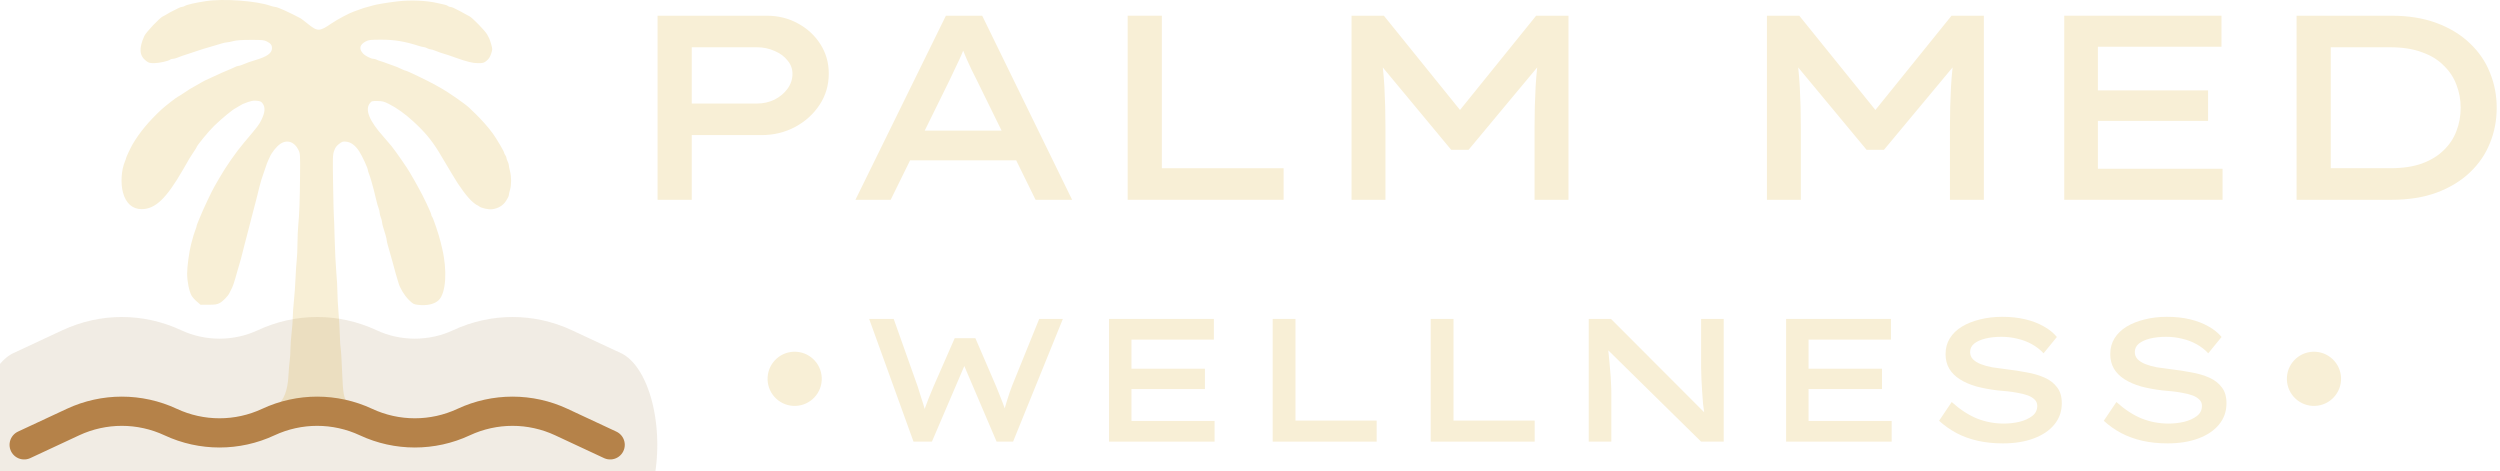 <svg width="207" height="39" viewBox="0 0 207 39" fill="none" xmlns="http://www.w3.org/2000/svg" xmlns:xlink="http://www.w3.org/1999/xlink">
<path fill-rule="evenodd" clip-rule="evenodd" d="M17.05 0.093C16.186 0.225 15.488 0.383 15.319 0.484C15.24 0.532 15.128 0.571 15.07 0.571C15.012 0.571 14.887 0.613 14.792 0.664C14.698 0.715 14.489 0.819 14.329 0.896C14.168 0.973 13.95 1.092 13.843 1.161C13.736 1.23 13.577 1.317 13.49 1.355C13.221 1.473 12.094 2.664 11.95 2.982C11.489 4.006 11.533 4.61 12.104 5.048C12.309 5.205 12.4 5.23 12.768 5.229C13.182 5.227 13.974 5.05 14.099 4.931C14.133 4.898 14.226 4.872 14.307 4.872C14.388 4.872 14.55 4.832 14.667 4.783C14.908 4.681 15.15 4.598 15.754 4.406C15.986 4.333 16.278 4.235 16.402 4.19C16.616 4.112 17.035 3.984 17.698 3.796C17.859 3.75 18.14 3.666 18.323 3.608C18.506 3.551 18.725 3.503 18.809 3.503C18.893 3.502 19.123 3.458 19.319 3.403C19.568 3.335 20 3.304 20.755 3.302C21.709 3.3 21.864 3.315 22.088 3.429C22.421 3.6 22.52 3.73 22.52 3.997C22.52 4.397 22.105 4.695 21.166 4.968C20.761 5.086 20.408 5.212 20.046 5.367C19.928 5.417 19.787 5.458 19.731 5.458C19.676 5.458 19.553 5.5 19.458 5.55C19.364 5.601 19.126 5.706 18.93 5.785C18.568 5.931 18.172 6.107 17.472 6.435C17.258 6.535 17.039 6.635 16.986 6.657C16.932 6.679 16.786 6.759 16.662 6.835C16.537 6.911 16.304 7.044 16.143 7.131C15.783 7.327 15.703 7.376 15.187 7.723C14.96 7.875 14.76 8 14.742 8C14.685 8 13.657 8.799 13.364 9.071C12.331 10.031 11.557 10.963 10.982 11.942C10.834 12.194 10.441 13.023 10.441 13.082C10.441 13.116 10.399 13.239 10.349 13.357C10.047 14.064 9.975 15.16 10.18 15.935C10.416 16.827 10.967 17.319 11.726 17.317C12.859 17.314 13.771 16.445 15.144 14.06C15.319 13.756 15.498 13.448 15.541 13.376C15.585 13.304 15.641 13.202 15.667 13.15C15.693 13.097 15.84 12.87 15.993 12.644C16.147 12.418 16.273 12.218 16.273 12.199C16.273 12.085 17.31 10.822 17.742 10.411C18.43 9.754 19.263 9.07 19.513 8.955C19.567 8.93 19.698 8.852 19.805 8.781C19.912 8.711 20.043 8.635 20.096 8.614C20.783 8.339 20.985 8.298 21.363 8.355C21.595 8.39 21.671 8.439 21.786 8.626C21.971 8.927 21.933 9.323 21.664 9.889C21.461 10.317 21.345 10.47 20.218 11.795C19.552 12.579 18.707 13.79 18.161 14.744C17.976 15.066 17.799 15.374 17.766 15.428C17.561 15.767 16.798 17.382 16.566 17.969C16.502 18.131 16.41 18.355 16.361 18.468C16.313 18.581 16.273 18.704 16.273 18.743C16.273 18.781 16.232 18.908 16.182 19.026C16.095 19.23 15.976 19.629 15.819 20.237C15.66 20.857 15.496 22.076 15.495 22.641C15.495 23.296 15.659 24.115 15.863 24.481C15.931 24.603 16.127 24.823 16.299 24.969L16.61 25.235L17.268 25.233C17.818 25.232 17.969 25.209 18.194 25.089C18.461 24.947 18.89 24.505 19.001 24.257C19.033 24.186 19.084 24.083 19.115 24.029C19.28 23.738 19.388 23.417 19.681 22.351C19.737 22.145 19.813 21.889 19.849 21.781C19.885 21.674 19.939 21.483 19.968 21.358C20.064 20.955 20.166 20.552 20.258 20.217C20.308 20.038 20.396 19.701 20.454 19.468C20.512 19.235 20.6 18.898 20.648 18.719C20.697 18.54 20.784 18.202 20.841 17.969C20.899 17.736 20.987 17.399 21.036 17.22C21.085 17.041 21.159 16.762 21.199 16.601C21.239 16.44 21.298 16.205 21.33 16.08C21.362 15.954 21.431 15.676 21.482 15.461C21.534 15.245 21.607 14.982 21.645 14.874C21.683 14.767 21.777 14.488 21.854 14.255C22.056 13.645 22.162 13.357 22.23 13.228C22.263 13.166 22.308 13.071 22.33 13.017C22.479 12.649 22.89 12.133 23.208 11.915C23.766 11.532 24.385 11.737 24.709 12.412C24.856 12.717 24.859 12.761 24.845 14.516C24.829 16.535 24.784 17.793 24.695 18.654C24.662 18.976 24.633 19.651 24.631 20.152C24.629 20.654 24.6 21.284 24.568 21.553C24.535 21.822 24.491 22.496 24.468 23.052C24.446 23.607 24.387 24.443 24.336 24.909C24.285 25.375 24.244 25.976 24.243 26.245C24.243 26.514 24.199 27.1 24.146 27.548C24.094 27.996 24.05 28.612 24.049 28.916C24.048 29.221 24.019 29.661 23.985 29.894C23.951 30.127 23.905 30.669 23.884 31.099C23.822 32.322 23.516 33.118 22.894 33.675C22.695 33.853 22.499 33.999 22.457 33.999C22.415 33.999 22.344 34.043 22.3 34.097C22.255 34.151 22.168 34.195 22.105 34.195C22.042 34.195 21.907 34.238 21.805 34.292C21.703 34.346 21.545 34.389 21.453 34.39C21.362 34.39 21.231 34.433 21.162 34.486C21.093 34.538 20.988 34.582 20.929 34.584C20.87 34.585 20.646 34.674 20.431 34.781C20.215 34.889 20.02 34.977 19.996 34.977C19.972 34.977 19.823 35.065 19.665 35.172C19.507 35.28 19.351 35.367 19.319 35.367C19.287 35.367 19.068 35.553 18.832 35.78C18.407 36.189 18.404 36.195 18.424 36.51C18.442 36.795 18.467 36.841 18.671 36.961C18.895 37.093 18.957 34.288 25.961 34.288C33.74 34.288 33.428 37.11 33.622 36.702C33.715 36.504 33.715 36.466 33.622 36.268C33.514 36.043 33.186 35.702 32.798 35.415C32.547 35.23 31.296 34.586 31.187 34.586C31.148 34.586 31.021 34.544 30.904 34.494C30.788 34.444 30.502 34.351 30.27 34.288C30.039 34.226 29.785 34.135 29.706 34.087C29.627 34.039 29.53 33.999 29.491 33.999C29.36 33.999 28.968 33.655 28.772 33.368C28.452 32.901 28.401 32.602 28.327 30.773C28.29 29.841 28.236 28.977 28.208 28.851C28.18 28.726 28.15 28.257 28.141 27.809C28.131 27.361 28.082 26.51 28.032 25.919C27.981 25.328 27.939 24.548 27.938 24.186C27.938 23.825 27.896 23.077 27.845 22.525C27.794 21.973 27.733 20.714 27.708 19.729C27.684 18.743 27.655 17.921 27.644 17.902C27.632 17.883 27.604 16.739 27.582 15.361C27.543 13.004 27.547 12.833 27.663 12.496C27.758 12.222 27.854 12.085 28.071 11.919C28.32 11.726 28.391 11.703 28.656 11.729C29.056 11.768 29.418 12.034 29.74 12.528C29.993 12.917 30.465 13.941 30.465 14.101C30.465 14.148 30.505 14.282 30.554 14.399C30.603 14.517 30.688 14.775 30.742 14.972C30.796 15.169 30.885 15.492 30.94 15.689C30.995 15.886 31.089 16.267 31.148 16.536C31.208 16.805 31.297 17.121 31.347 17.238C31.396 17.356 31.437 17.526 31.437 17.615C31.437 17.705 31.481 17.883 31.534 18.012C31.588 18.141 31.631 18.304 31.631 18.376C31.631 18.447 31.675 18.649 31.729 18.824C31.782 18.999 31.869 19.285 31.923 19.46C31.976 19.636 32.02 19.829 32.02 19.892C32.02 19.954 32.062 20.14 32.113 20.306C32.216 20.644 32.353 21.132 32.511 21.716C32.767 22.669 32.813 22.835 32.874 23.019C32.91 23.127 32.962 23.303 32.991 23.41C33.105 23.84 33.484 24.467 33.843 24.822C34.183 25.159 34.249 25.196 34.585 25.238C35.34 25.333 35.991 25.186 36.334 24.843C36.926 24.252 37.046 22.4 36.611 20.576C36.572 20.415 36.516 20.18 36.487 20.055C36.349 19.467 35.866 18.033 35.775 17.94C35.741 17.906 35.714 17.84 35.714 17.794C35.714 17.65 35.04 16.228 34.639 15.526C34.517 15.311 34.387 15.076 34.351 15.004C34.316 14.933 34.23 14.786 34.161 14.679C34.091 14.571 33.99 14.395 33.935 14.288C33.795 14.015 32.76 12.52 32.417 12.097C32.262 11.904 31.951 11.541 31.726 11.29C30.582 10.013 30.204 9.077 30.621 8.553C30.77 8.367 30.798 8.358 31.255 8.364C31.664 8.37 31.797 8.403 32.185 8.599C32.863 8.941 33.536 9.423 34.236 10.067C35.167 10.922 35.72 11.583 36.329 12.569C36.443 12.754 37.314 14.214 37.44 14.431C38.031 15.451 38.729 16.388 39.169 16.75C39.33 16.883 39.484 16.992 39.511 16.992C39.538 16.992 39.606 17.031 39.662 17.079C39.844 17.235 40.462 17.369 40.775 17.322C41.278 17.245 41.644 17.021 41.899 16.635C42.026 16.443 42.13 16.232 42.13 16.166C42.131 16.101 42.174 15.903 42.227 15.727C42.351 15.317 42.351 14.647 42.227 14.168C42.173 13.961 42.13 13.739 42.13 13.673C42.13 13.607 42.086 13.469 42.033 13.367C41.98 13.264 41.936 13.134 41.935 13.078C41.935 13.023 41.892 12.92 41.84 12.85C41.788 12.781 41.744 12.69 41.743 12.648C41.74 12.544 41.125 11.498 40.811 11.062C40.458 10.573 39.848 9.881 39.351 9.405C39.124 9.188 38.89 8.963 38.833 8.907C38.545 8.627 37.115 7.63 36.556 7.32C36.432 7.251 36.213 7.128 36.07 7.047C35.492 6.718 33.686 5.849 33.581 5.849C33.548 5.849 33.439 5.809 33.338 5.759C33.014 5.601 32.704 5.471 32.571 5.437C32.5 5.419 32.281 5.34 32.085 5.263C31.889 5.185 31.64 5.099 31.533 5.072C31.425 5.045 31.274 4.989 31.197 4.947C31.12 4.906 31 4.872 30.931 4.872C30.726 4.872 30.25 4.633 30.064 4.436C29.698 4.049 29.777 3.693 30.288 3.428C30.535 3.3 30.662 3.286 31.567 3.285C32.652 3.284 33.514 3.427 34.677 3.801C34.837 3.853 35.016 3.895 35.075 3.895C35.133 3.894 35.264 3.938 35.366 3.992C35.468 4.045 35.602 4.089 35.663 4.089C35.724 4.09 35.87 4.13 35.987 4.179C36.257 4.292 36.598 4.412 36.848 4.481C37.031 4.531 37.164 4.576 37.723 4.776C38.669 5.114 39.146 5.23 39.58 5.23C40.002 5.23 40.066 5.212 40.292 5.028C40.471 4.882 40.574 4.724 40.664 4.455C40.783 4.098 40.783 4.069 40.675 3.68C40.613 3.457 40.536 3.231 40.505 3.178C40.474 3.124 40.397 2.977 40.334 2.852C40.202 2.587 39.095 1.448 38.876 1.352C38.794 1.316 38.625 1.225 38.501 1.15C38.294 1.027 38.101 0.925 37.572 0.662C37.471 0.612 37.338 0.571 37.277 0.571C37.216 0.571 37.133 0.538 37.093 0.498C37.053 0.458 36.909 0.403 36.772 0.376C36.636 0.349 36.393 0.295 36.232 0.257C35.324 0.039 33.989 -0.017 32.895 0.115C32.029 0.22 31.107 0.374 30.886 0.451C30.779 0.488 30.575 0.544 30.433 0.575C30.29 0.605 30.013 0.693 29.817 0.769C29.621 0.845 29.38 0.932 29.281 0.963C28.961 1.063 27.916 1.618 27.463 1.929C26.441 2.63 26.301 2.631 25.45 1.944C25.204 1.746 24.951 1.554 24.888 1.517C24.693 1.405 23.77 0.948 23.563 0.862C23.456 0.818 23.259 0.734 23.124 0.676C22.989 0.618 22.829 0.571 22.769 0.571C22.709 0.571 22.543 0.53 22.399 0.48C21.22 0.067 18.505 -0.13 17.05 0.093Z" fill="#F8EFD6"/>
<path d="M2 36.833L6.044 34.947C8.607 33.752 11.567 33.752 14.131 34.947V34.947C16.694 36.143 19.654 36.143 22.218 34.947V34.947C24.781 33.752 27.741 33.752 30.305 34.947V34.947C32.868 36.143 35.828 36.143 38.392 34.947V34.947C40.955 33.752 43.916 33.752 46.479 34.947L50.522 36.833" stroke="#BB864E" stroke-width="2.419" stroke-linecap="round"/>
<path d="M2 36.833L6.044 34.947C8.607 33.752 11.567 33.752 14.131 34.947V34.947C16.694 36.143 19.654 36.143 22.218 34.947V34.947C24.781 33.752 27.741 33.752 30.305 34.947V34.947C32.868 36.143 35.828 36.143 38.392 34.947V34.947C40.955 33.752 43.916 33.752 46.479 34.947L50.522 36.833" stroke="url(#pattern0_101_3037)" stroke-width="2.419" stroke-linecap="round"/>
<path d="M179.476 36.712C178.721 36.712 178.025 36.64 177.386 36.495C176.747 36.349 176.162 36.137 175.63 35.856C175.107 35.575 174.628 35.237 174.193 34.84L175.238 33.287C175.925 33.906 176.621 34.361 177.328 34.651C178.034 34.932 178.775 35.072 179.549 35.072C179.994 35.072 180.424 35.024 180.841 34.927C181.266 34.821 181.62 34.661 181.9 34.448C182.181 34.235 182.321 33.954 182.321 33.606C182.321 33.393 182.249 33.219 182.103 33.084C181.958 32.938 181.765 32.822 181.523 32.735C181.281 32.648 181.015 32.58 180.724 32.532C180.434 32.474 180.144 32.43 179.854 32.401C179.563 32.372 179.302 32.348 179.07 32.329C178.412 32.251 177.812 32.14 177.27 31.995C176.738 31.84 176.283 31.642 175.905 31.4C175.528 31.158 175.238 30.867 175.035 30.529C174.831 30.18 174.73 29.779 174.73 29.324C174.73 28.831 174.846 28.395 175.078 28.018C175.32 27.631 175.654 27.306 176.08 27.045C176.515 26.784 177.013 26.586 177.575 26.45C178.146 26.305 178.76 26.232 179.418 26.232C180.115 26.232 180.749 26.3 181.32 26.436C181.891 26.571 182.399 26.765 182.844 27.016C183.289 27.258 183.657 27.553 183.947 27.902L182.844 29.252C182.563 28.951 182.239 28.7 181.871 28.497C181.503 28.294 181.107 28.143 180.681 28.047C180.255 27.94 179.815 27.887 179.36 27.887C178.867 27.887 178.421 27.936 178.025 28.032C177.638 28.129 177.328 28.269 177.096 28.453C176.873 28.637 176.762 28.869 176.762 29.15C176.762 29.382 176.839 29.581 176.994 29.745C177.159 29.91 177.376 30.045 177.647 30.151C177.918 30.258 178.233 30.345 178.591 30.413C178.958 30.471 179.346 30.524 179.752 30.572C180.333 30.64 180.899 30.727 181.45 30.834C182.002 30.93 182.495 31.076 182.931 31.269C183.366 31.463 183.71 31.729 183.961 32.068C184.223 32.397 184.353 32.837 184.353 33.388C184.353 34.066 184.145 34.656 183.729 35.159C183.323 35.653 182.752 36.035 182.016 36.306C181.291 36.577 180.444 36.712 179.476 36.712Z" fill="#F8EFD6"/>
<path d="M165.84 36.712C165.085 36.712 164.388 36.64 163.749 36.495C163.111 36.349 162.525 36.137 161.993 35.856C161.471 35.575 160.992 35.237 160.556 34.84L161.601 33.287C162.288 33.906 162.985 34.361 163.691 34.651C164.398 34.932 165.138 35.072 165.912 35.072C166.357 35.072 166.788 35.024 167.204 34.927C167.63 34.821 167.983 34.661 168.264 34.448C168.544 34.235 168.685 33.954 168.685 33.606C168.685 33.393 168.612 33.219 168.467 33.084C168.322 32.938 168.128 32.822 167.886 32.735C167.644 32.648 167.378 32.58 167.088 32.532C166.798 32.474 166.507 32.43 166.217 32.401C165.927 32.372 165.666 32.348 165.433 32.329C164.775 32.251 164.175 32.14 163.633 31.995C163.101 31.84 162.646 31.642 162.269 31.4C161.892 31.158 161.601 30.867 161.398 30.529C161.195 30.18 161.093 29.779 161.093 29.324C161.093 28.831 161.209 28.395 161.442 28.018C161.683 27.631 162.017 27.306 162.443 27.045C162.879 26.784 163.377 26.586 163.938 26.45C164.509 26.305 165.124 26.232 165.782 26.232C166.478 26.232 167.112 26.3 167.683 26.436C168.254 26.571 168.762 26.765 169.207 27.016C169.652 27.258 170.02 27.553 170.31 27.902L169.207 29.252C168.927 28.951 168.602 28.7 168.235 28.497C167.867 28.294 167.47 28.143 167.044 28.047C166.619 27.94 166.178 27.887 165.724 27.887C165.23 27.887 164.785 27.936 164.388 28.032C164.001 28.129 163.691 28.269 163.459 28.453C163.237 28.637 163.125 28.869 163.125 29.15C163.125 29.382 163.203 29.581 163.358 29.745C163.522 29.91 163.74 30.045 164.011 30.151C164.282 30.258 164.596 30.345 164.954 30.413C165.322 30.471 165.709 30.524 166.115 30.572C166.696 30.64 167.262 30.727 167.814 30.834C168.365 30.93 168.859 31.076 169.294 31.269C169.73 31.463 170.073 31.729 170.325 32.068C170.586 32.397 170.717 32.837 170.717 33.388C170.717 34.066 170.509 34.656 170.093 35.159C169.686 35.653 169.115 36.035 168.38 36.306C167.654 36.577 166.807 36.712 165.84 36.712Z" fill="#F8EFD6"/>
<path d="M147.89 36.567V26.407H156.57V28.119H149.748V34.854H156.629V36.567H147.89ZM148.906 32.213V30.529H155.83V32.213H148.906Z" fill="#F8EFD6"/>
<path d="M131.547 36.567V26.407H133.39L141.315 34.346L141.141 34.404C141.093 34.085 141.049 33.761 141.011 33.432C140.982 33.093 140.957 32.755 140.938 32.416C140.919 32.077 140.899 31.738 140.88 31.4C140.87 31.061 140.861 30.732 140.851 30.413C140.851 30.084 140.851 29.764 140.851 29.455V26.407H142.723V36.567H140.851L132.897 28.744L133.129 28.642C133.148 28.806 133.167 29 133.187 29.223C133.206 29.445 133.23 29.687 133.259 29.948C133.288 30.209 133.313 30.49 133.332 30.79C133.361 31.08 133.38 31.385 133.39 31.705C133.409 32.014 133.419 32.324 133.419 32.634V36.567H131.547Z" fill="#F8EFD6"/>
<path d="M118.463 36.567V26.407H120.35V34.825H127.071V36.567H118.463Z" fill="#F8EFD6"/>
<path d="M105.379 36.567V26.407H107.266V34.825H113.987V36.567H105.379Z" fill="#F8EFD6"/>
<path d="M91.828 36.567V26.407H100.508V28.119H93.686V34.854H100.567V36.567H91.828ZM92.844 32.213V30.529H99.768V32.213H92.844Z" fill="#F8EFD6"/>
<path d="M75.638 36.567L71.966 26.407H73.998L75.987 32.009C76.054 32.222 76.127 32.455 76.204 32.706C76.291 32.958 76.374 33.214 76.451 33.475C76.528 33.737 76.601 33.988 76.669 34.23C76.737 34.472 76.794 34.69 76.843 34.883L76.233 34.869C76.311 34.608 76.403 34.317 76.509 33.998C76.625 33.669 76.751 33.335 76.886 32.996C77.022 32.658 77.157 32.329 77.293 32.009L79.049 28.003H80.762L82.475 31.98C82.601 32.29 82.731 32.614 82.867 32.953C83.002 33.282 83.123 33.606 83.23 33.925C83.346 34.235 83.428 34.516 83.476 34.767L82.925 34.84C82.963 34.685 83.007 34.516 83.055 34.332C83.114 34.138 83.167 33.935 83.215 33.722C83.273 33.509 83.336 33.301 83.404 33.098C83.472 32.885 83.539 32.677 83.607 32.474C83.675 32.271 83.743 32.087 83.81 31.922L86.046 26.407H88.005L83.883 36.567H82.518L79.673 29.905L79.993 29.963L77.162 36.567H75.638Z" fill="#F8EFD6"/>
<path d="M189.355 31.448C189.309 30.21 190.277 29.169 191.515 29.124C192.753 29.079 193.794 30.046 193.839 31.284C193.884 32.523 192.917 33.563 191.679 33.608C190.441 33.654 189.4 32.687 189.355 31.448Z" fill="#F8EFD6"/>
<path d="M63.556 31.448C63.511 30.21 64.478 29.169 65.716 29.124C66.955 29.079 67.995 30.046 68.041 31.284C68.086 32.523 67.119 33.563 65.88 33.608C64.642 33.654 63.601 32.687 63.556 31.448Z" fill="#F8EFD6"/>
<path d="M190.158 16.542V1.301H198.018C199.426 1.301 200.674 1.504 201.763 1.911C202.851 2.317 203.766 2.876 204.506 3.587C205.246 4.284 205.798 5.09 206.161 6.004C206.538 6.919 206.727 7.891 206.727 8.922C206.727 9.967 206.538 10.947 206.161 11.861C205.798 12.775 205.239 13.588 204.484 14.3C203.744 14.996 202.829 15.548 201.741 15.954C200.667 16.346 199.426 16.542 198.018 16.542H190.158ZM192.988 14.343L192.77 13.929H197.909C198.939 13.929 199.818 13.799 200.543 13.537C201.284 13.262 201.886 12.892 202.35 12.427C202.829 11.963 203.178 11.433 203.396 10.838C203.628 10.242 203.744 9.604 203.744 8.922C203.744 8.254 203.628 7.623 203.396 7.027C203.178 6.432 202.829 5.902 202.35 5.438C201.886 4.959 201.284 4.589 200.543 4.328C199.818 4.052 198.939 3.914 197.909 3.914H192.705L192.988 3.544V14.343Z" fill="#F8EFD6"/>
<path d="M170.919 16.542V1.301H183.94V3.87H173.706V13.973H184.027V16.542H170.919ZM172.444 10.01V7.485H182.829V10.01H172.444Z" fill="#F8EFD6"/>
<path d="M146.302 16.542V1.301H148.98L155.925 9.901H154.641L161.586 1.301H164.264V16.542H161.455V10.598C161.455 9.393 161.484 8.261 161.542 7.202C161.601 6.142 161.717 5.061 161.891 3.957L162.174 4.981L155.99 12.405H154.553L148.37 4.959L148.675 3.957C148.849 5.061 148.965 6.142 149.023 7.202C149.081 8.261 149.11 9.393 149.11 10.598V16.542H146.302Z" fill="#F8EFD6"/>
<path d="M111.907 16.542V1.301H114.585L121.531 9.901H120.246L127.192 1.301H129.87V16.542H127.061V10.598C127.061 9.393 127.09 8.261 127.148 7.202C127.206 6.142 127.322 5.061 127.497 3.957L127.78 4.981L121.596 12.405H120.159L113.976 4.959L114.28 3.957C114.455 5.061 114.571 6.142 114.629 7.202C114.687 8.261 114.716 9.393 114.716 10.598V16.542H111.907Z" fill="#F8EFD6"/>
<path d="M93.371 16.542V1.301H96.201V13.929H106.282V16.542H93.371Z" fill="#F8EFD6"/>
<path d="M70.831 16.542L78.32 1.301H81.325L88.771 16.542H85.745L80.846 6.57C80.701 6.28 80.563 6.004 80.432 5.743C80.302 5.467 80.178 5.198 80.062 4.937C79.946 4.661 79.83 4.386 79.714 4.11C79.598 3.82 79.489 3.515 79.387 3.195L80.128 3.174C80.011 3.507 79.895 3.827 79.779 4.132C79.663 4.422 79.54 4.705 79.409 4.981C79.278 5.257 79.148 5.532 79.017 5.808C78.886 6.069 78.756 6.345 78.625 6.635L73.748 16.542H70.831ZM74.162 13.276L75.207 10.816H84.264L84.678 13.276H74.162Z" fill="#F8EFD6"/>
<path d="M54.447 16.542V1.301H63.483C64.427 1.301 65.283 1.512 66.052 1.933C66.836 2.353 67.46 2.927 67.925 3.653C68.389 4.378 68.622 5.191 68.622 6.091C68.622 7.049 68.368 7.913 67.86 8.682C67.352 9.451 66.677 10.061 65.835 10.511C64.993 10.961 64.064 11.186 63.048 11.186H57.278V16.542H54.447ZM57.278 8.573H62.678C63.2 8.573 63.686 8.464 64.136 8.247C64.586 8.014 64.942 7.717 65.203 7.354C65.479 6.977 65.617 6.563 65.617 6.113C65.617 5.692 65.479 5.322 65.203 5.003C64.942 4.669 64.586 4.407 64.136 4.219C63.686 4.015 63.2 3.914 62.678 3.914H57.278V8.573Z" fill="#F8EFD6"/>
<defs>
<pattern id="pattern0_101_3037" patternUnits="userSpaceOnUse" patternTransform="matrix(3.226 0 0 6.451 25.455 34.552)" preserveAspectRatio="none" viewBox="0 0 8 16" width="1" height="1">
<use xlink:href="#pattern0_101_3037_inner" transform="translate(-8 0)"/>
<g id="pattern0_101_3037_inner">
<circle cx="2" cy="2" r="2" fill="#925B20"/>
</g>
<use xlink:href="#pattern0_101_3037_inner" transform="translate(-4 8)"/>
<use xlink:href="#pattern0_101_3037_inner" transform="translate(4 8)"/>
</pattern></defs>
</svg>
